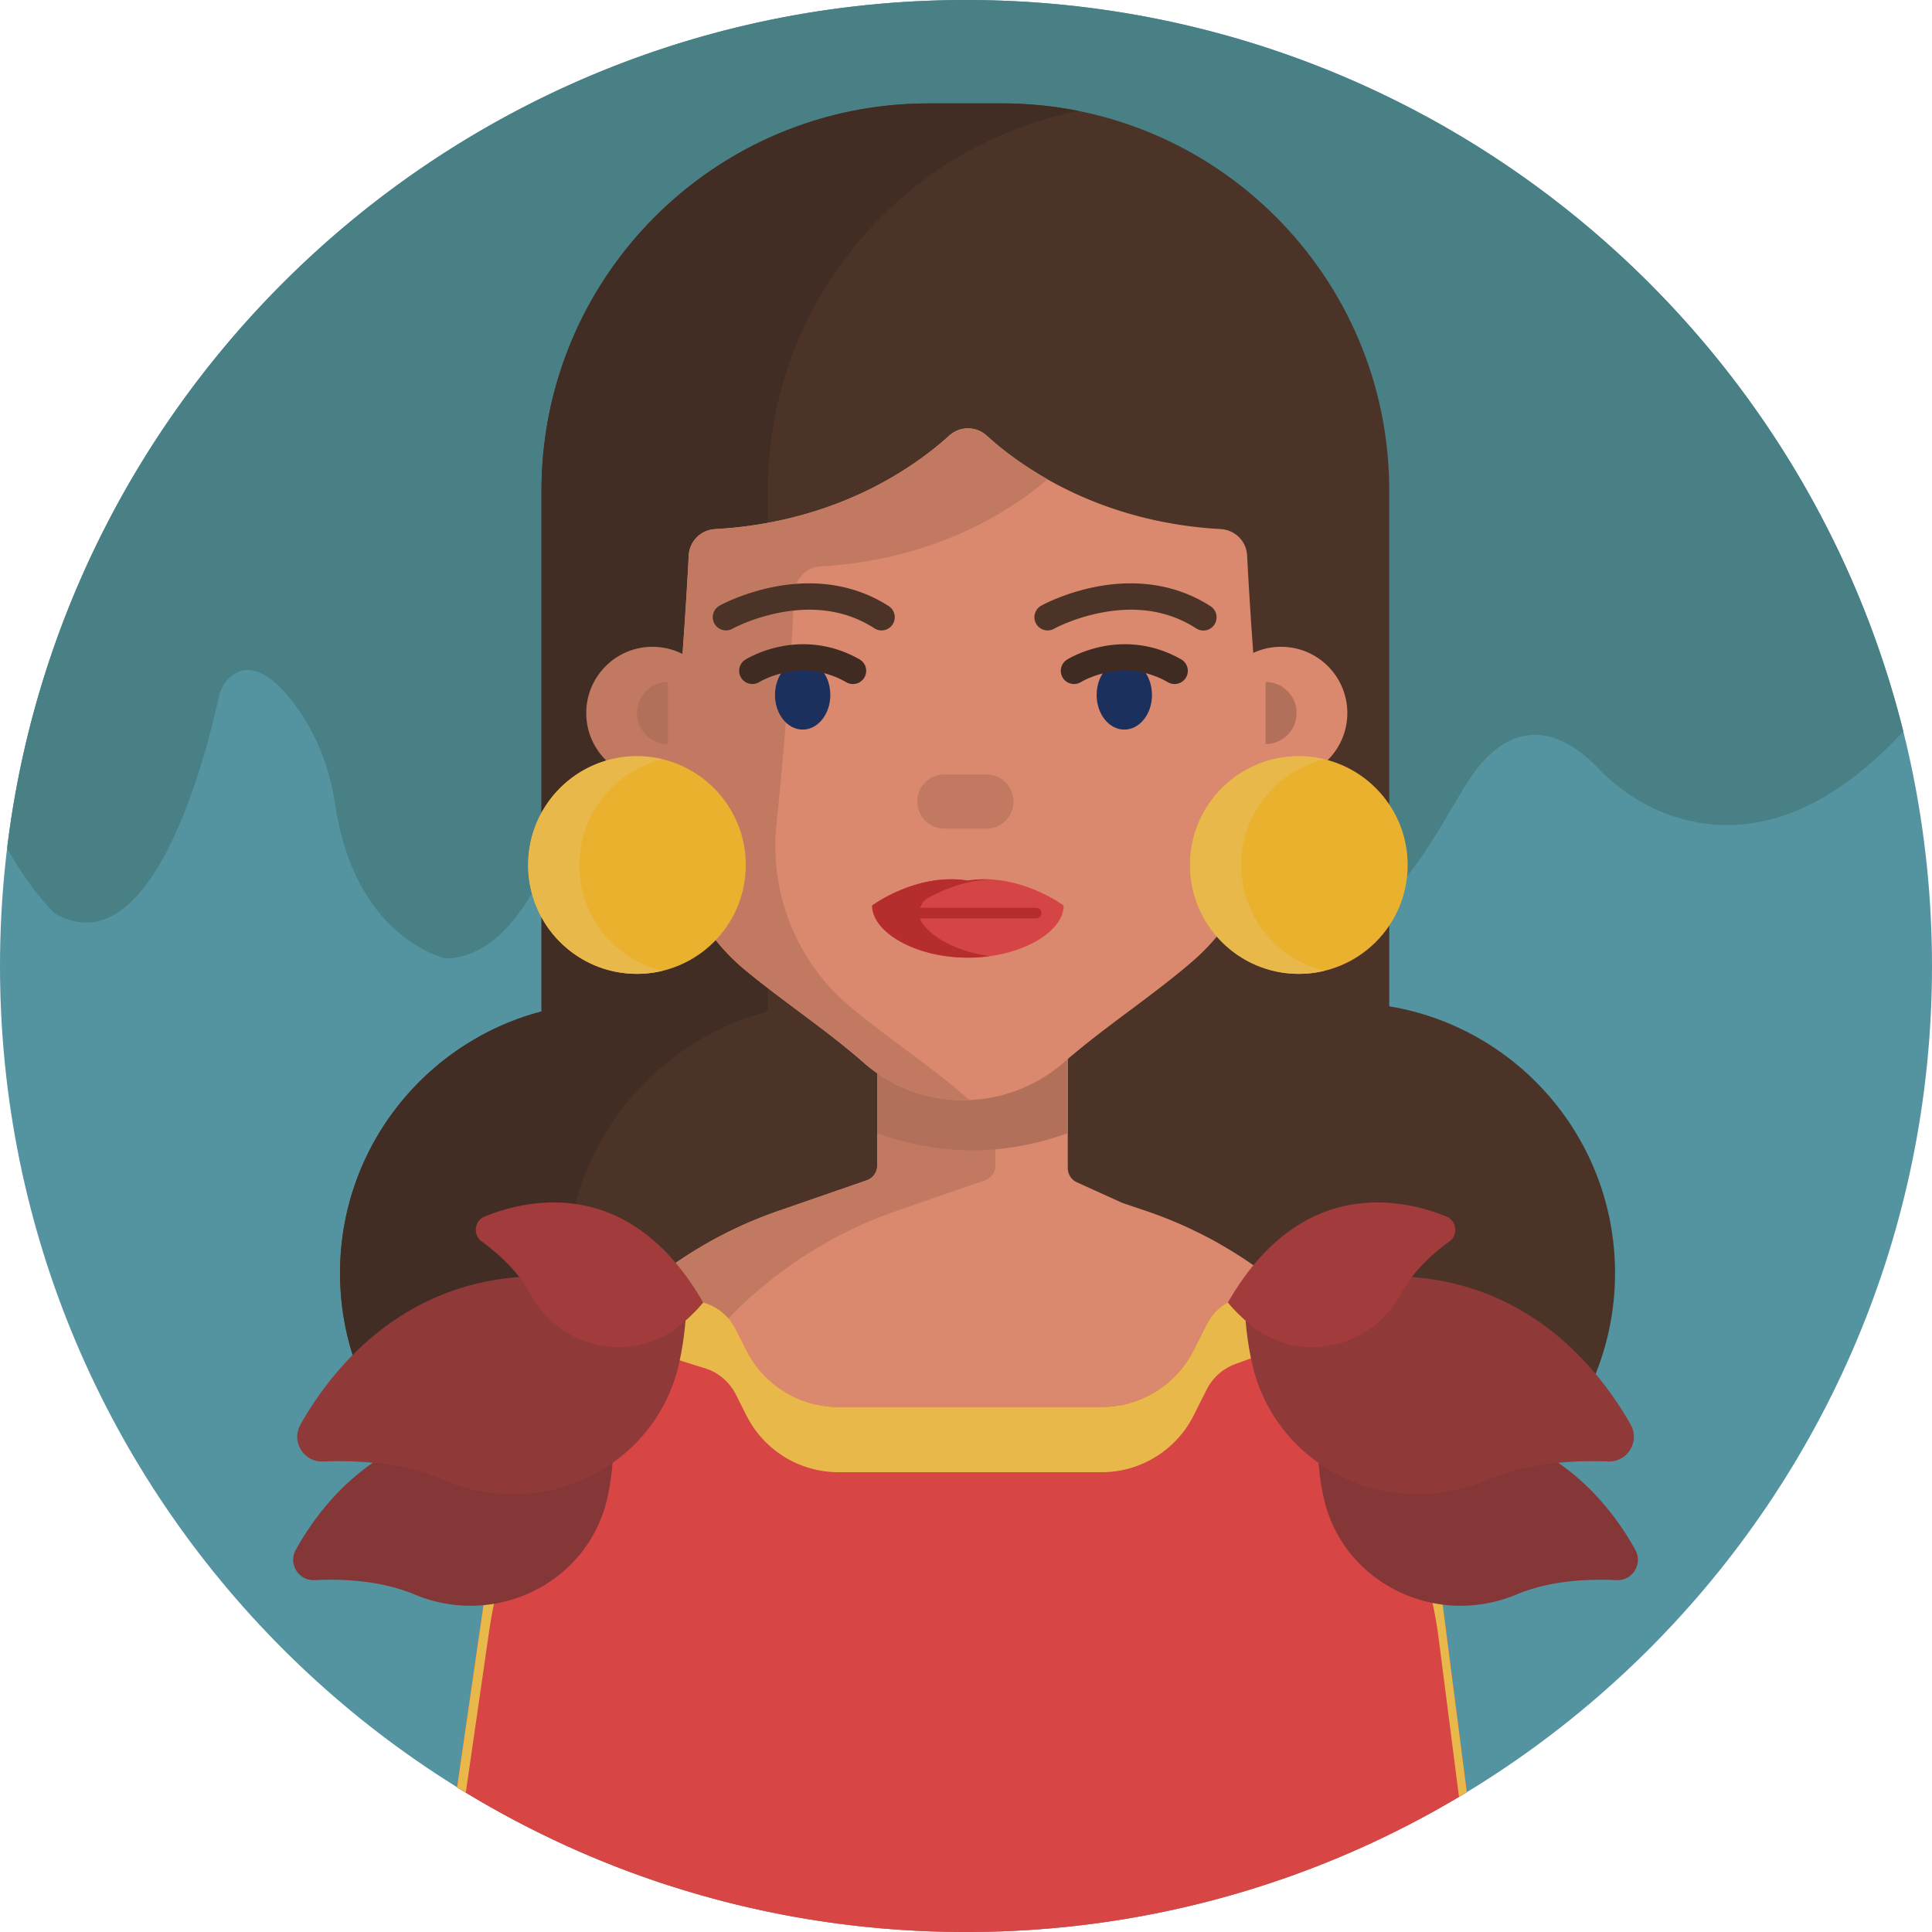 <svg xmlns="http://www.w3.org/2000/svg" viewBox="0 0 512 512" style="enable-background:new 0 0 512 512" xml:space="preserve"><path style="fill:#5493a0" d="M512 256c0 70.692-28.654 134.692-74.981 181.019S326.692 512 256 512s-134.692-28.654-181.019-74.981S0 326.692 0 256 28.654 121.308 74.981 74.981 185.308 0 256 0s134.692 28.654 181.019 74.981S512 185.308 512 256z"/><path style="fill:#498085" d="M504.39 193.8c-7.09 7.73-16.035 15.467-26.386 20.206s-22.109 6.479-34.824 2.214c-3.8-1.275-7.39-3.05-10.725-5.23s-6.415-4.765-9.195-7.66c-3.03-3.16-7.823-7.152-13.471-8.274s-12.154.629-18.609 8.954c-2.17 2.795-4.762 7.362-7.802 12.476-3.04 5.114-6.528 10.774-10.488 15.754-.75.95-1.517 1.872-2.304 2.761s-1.591 1.744-2.416 2.559c-3.955 3.92-8.315 6.88-13.097 7.941s-9.988.224-15.633-3.451c0 0-.867-1.008-2.244-2.775a127.976 127.976 0 0 1-5.296-7.335c-.475-.7-.955-1.43-1.438-2.185-.483-.755-.967-1.535-1.452-2.335a99.305 99.305 0 0 1-3.585-6.37 76.836 76.836 0 0 1-3.135-6.88c-.16-.405-.325-.805-.498-1.2a26.992 26.992 0 0 0-.542-1.17v-.01c-2.045-4.25-4.908-8.023-8.401-11.049s-7.619-5.306-12.189-6.571c-2.675-.745-5.25-1.05-7.417-.581-2.167.469-3.927 1.711-4.972 4.061-.3.675-.598 1.35-.914 2.016s-.651 1.324-1.026 1.964c-1.61 2.765-4.53 7.607-8.389 13.28s-8.656 12.175-14.021 18.26a132.47 132.47 0 0 1-3.486 3.799 106.99 106.99 0 0 1-5.153 5.047c-.516.471-1.036.934-1.561 1.384-.965.84-1.94 1.648-2.922 2.418s-1.972 1.503-2.967 2.193c-.895.625-1.795 1.215-2.699 1.765s-1.811 1.06-2.721 1.525c-5.075 2.63-10.225 3.955-15.245 3.289s-9.91-3.324-14.465-8.659l-2.84-4.33-2.84-4.33-1.755-2.675-1.755-2.675-3.505-5.345-3.505-5.345-4.625-7.05-4.625-7.05c-.01-.02-.023-.038-.036-.055l-.044-.055c-.845-1.285-1.762-2.518-2.752-3.683s-2.052-2.262-3.188-3.277a25.248 25.248 0 0 0-2.42-2l-.01-.018c-.002-.003-.005-.003-.01-.003-.135-.105-.27-.205-.405-.303s-.27-.193-.405-.288c-2.865-1.99-6.342-3.72-9.977-3.969s-7.427.984-10.922 4.919c-.185.21-.368.425-.544.644s-.346.441-.506.666c-.59.795-1.113 1.635-1.57 2.51s-.85 1.785-1.18 2.72c-.12.335-.232.67-.336 1.008s-.199.678-.284 1.022c-.64 2.53-1.702 6.385-3.217 10.82s-3.482 9.45-5.932 14.3c-.395.79-.805 1.577-1.23 2.357s-.865 1.553-1.32 2.313c-2.78 4.695-6.057 8.982-9.864 12.107s-8.141 5.088-13.036 5.133c0 0-5.983-1.293-12.626-7.031S91.485 231.045 88.84 213.26c-.73-4.91-2.008-9.718-3.858-14.283s-4.273-8.888-7.293-12.828c-2.45-3.19-5.16-5.972-7.924-7.457s-5.581-1.672-8.246.328c-.94.71-1.715 1.595-2.316 2.59s-1.029 2.1-1.274 3.25c-1.36 6.34-5.63 24.423-12.855 39.028S27.67 249.62 14.49 242.05c0 0-1.57-1.48-3.93-4.375s-5.51-7.205-8.67-12.865c7.69-63.335 38.512-119.538 83.765-159.906S190.59 0 256 0c59.965 0 115.115 20.62 158.747 55.155S490.495 138.14 504.39 193.8z"/><path style="fill:#4c3328" d="M368.167 266.678V130.002c0-28.33-11.483-53.98-30.049-72.547s-44.216-30.052-72.551-30.052h-19.46c-28.335 0-53.985 11.485-72.551 30.052s-30.049 44.217-30.049 72.547V268.05c-15.363 4.046-28.71 13.06-38.216 25.222s-15.172 27.47-15.172 44.103c0 19.797 8.024 37.72 20.998 50.694s30.897 20.998 50.694 20.998c15.395 0 29.655-4.854 41.336-13.114 11.68-8.26 20.781-19.927 25.858-33.553h60.112c5.077 13.626 14.178 25.293 25.858 33.553 11.68 8.26 25.94 13.114 41.336 13.114 19.797 0 37.72-8.024 50.694-20.998 12.974-12.974 20.998-30.897 20.998-50.694 0-17.777-6.472-34.039-17.187-46.563s-25.674-21.308-42.649-24.134z"/><path style="fill:#422d24" d="M285.839 29.403c-23.48 4.705-44.062 17.425-58.775 35.184s-23.555 40.556-23.555 65.416v138.05c-15.365 4.045-28.712 13.06-38.219 25.221s-15.171 27.469-15.171 44.099c0 14.445 4.272 27.893 11.621 39.146s17.774 20.314 30.079 25.984a70.947 70.947 0 0 1-14.409 4.867 71.895 71.895 0 0 1-15.601 1.703c-19.795 0-37.718-8.025-50.691-21s-20.999-30.9-20.999-50.7c0-16.63 5.665-31.938 15.171-44.099s22.854-21.176 38.219-25.221v-138.05c0-28.33 11.483-53.98 30.049-72.547s44.216-30.052 72.551-30.052h19.46c3.47 0 6.9.173 10.281.509s6.714.835 9.989 1.49z"/><path style="fill:#da896e" d="M388.72 474.95c-.345.21-.69.418-1.035.624l-1.035.616c-19.125 11.375-39.855 20.328-61.77 26.436S279.865 512 256 512c-13.72 0-27.19-1.08-40.327-3.159s-25.942-5.156-38.332-9.151c-9.52-3.075-18.798-6.69-27.794-10.809s-17.711-8.741-26.106-13.831l-1.154-.706c-.384-.236-.766-.474-1.146-.714l3.495-24.12 3.495-24.12.745-5.16.745-5.16a128.633 128.633 0 0 1 1.04-6.1 130.182 130.182 0 0 1 1.34-5.98V402.98a14.565 14.565 0 0 1 .09-.35c.09-.34.177-.677.267-1.014s.182-.671.283-1.006c.205-.785.423-1.567.65-2.346s.465-1.554.71-2.324l.12-.384.12-.376a121.682 121.682 0 0 1 .64-1.92 143.344 143.344 0 0 1 2.1-5.66c.615-1.545 1.265-3.075 1.946-4.588s1.394-3.008 2.134-4.482c1.205-2.4 2.487-4.755 3.845-7.059s2.79-4.556 4.295-6.751c.675-.985 1.363-1.96 2.065-2.924s1.42-1.916 2.155-2.856a86.936 86.936 0 0 1 2.581-3.2c.045-.065.095-.128.146-.189l.154-.181.637-.745c.215-.25.433-.5.653-.745 1.83-2.1 3.732-4.132 5.705-6.092s4.015-3.848 6.125-5.658l.005-.004c.002-.002.005-.001.005.004.035-.04.073-.075.111-.109s.079-.066.119-.101c.015-.015.033-.03.05-.044s.035-.026.05-.036a102.817 102.817 0 0 1 1.88-1.569 103.709 103.709 0 0 1 5.75-4.411c.275-.2.552-.397.831-.594s.559-.391.839-.586h.01c.04-.03.08-.057.119-.084l.111-.076c.335-.23.672-.458 1.011-.684l1.019-.676c.005-.005.012-.01.02-.015l.02-.015c.675-.44 1.353-.872 2.035-1.297s1.37-.842 2.065-1.252a79.05 79.05 0 0 1 2.12-1.23v-.01l.211-.121a15.2 15.2 0 0 0 .219-.129c.82-.455 1.645-.902 2.476-1.34s1.669-.865 2.514-1.28c2.13-1.06 4.297-2.052 6.501-2.977s4.444-1.783 6.719-2.573l2.42-.835 2.42-.835.005-.005.005-.005 2.125-.735 2.125-.735 3.225-1.115 3.225-1.115 3.925-1.36 3.925-1.36c.005 0 .01-.003.015-.005s.01-.005.015-.005c.755-.26 1.4-.72 1.881-1.309a4.124 4.124 0 0 0 .922-2.336c.005-.085.008-.17.008-.255v-39.56h50.5v40.22c0 .805.235 1.575.654 2.227a4.117 4.117 0 0 0 1.756 1.523l6.045 2.74 6.045 2.74 2.485.84 2.485.84.555.185.555.185c.225.075.45.15.675.227.225.077.45.158.675.243a107.909 107.909 0 0 1 6.34 2.44 97.705 97.705 0 0 1 6.095 2.785l.515.255c.34.165.68.335 1.02.507s.68.348 1.02.523c.19.105.38.205.57.305s.38.2.57.305c.8.43 1.59.87 2.374 1.319a116.307 116.307 0 0 1 5.589 3.405c1.073.696 2.133 1.411 3.177 2.146a102.966 102.966 0 0 1 6.2 4.661H338.383c.25.2.497.4.744.603s.491.407.736.617l.001-.004c.001-.001.004-.001.009.004.195.16.39.323.585.487s.39.332.585.503c.045.04.092.08.14.12.048.04.095.08.14.12H341.333c.035.035.07.068.105.099l.105.091c.045.035.087.07.129.105l.121.105.494.431c.164.144.326.289.486.439.24.21.477.42.714.633a47.027 47.027 0 0 1 .802.738l.104.09c.1.095.203.19.306.286a110.971 110.971 0 0 1 4.241 4.16 113.412 113.412 0 0 1 3.732 4.054 37.928 37.928 0 0 1 .85.97h.01c.02.03.043.057.066.085l.074.085c.18.21.358.417.534.625.176.208.351.415.526.625.005.01.01.018.015.024l.015.016h.01a.887.887 0 0 0 .11.14c.4.48.795.965 1.186 1.454a115.54 115.54 0 0 1 2.305 2.969c.376.5.749 1.002 1.119 1.507a118.579 118.579 0 0 1 4.534 6.705 115.932 115.932 0 0 1 4.076 7.035 93.439 93.439 0 0 1 1.45 2.809 117.705 117.705 0 0 1 7.04 17.28c.49 1.535.95 3.083 1.379 4.642s.826 3.132 1.191 4.717c.455 1.945.86 3.91 1.216 5.891s.664 3.979.924 5.989l.515 4.01.515 4.01 3.195 24.855 3.193 24.854z"/><path style="fill:#c17a61" d="M232.47 269.35h31.34v39.56a4.342 4.342 0 0 1-.031.51c-.1.775-.417 1.493-.899 2.081s-1.126 1.049-1.881 1.309c-.005 0-.01.003-.015.005s-.01.005-.015.005l-3.925 1.36-3.925 1.36-3.225 1.115-3.225 1.115-2.125.735-2.125.735-.005.005-.005.005-2.42.835-2.42.835c-2.275.79-4.515 1.648-6.719 2.573s-4.371 1.918-6.501 2.977c-.845.415-1.683.843-2.514 1.28s-1.656.885-2.476 1.34c-.075.045-.147.088-.219.129l-.21.121v.01a112.797 112.797 0 0 0-14.97 10.129 113.266 113.266 0 0 0-10.899 9.91c-.71.73-1.408 1.47-2.095 2.219s-1.365 1.506-2.035 2.271c-.22.245-.437.495-.652.745l-.637.745a115.263 115.263 0 0 0-4.73 6.02 99.33 99.33 0 0 0-2.37 3.33c-.665.975-1.318 1.96-1.955 2.955s-1.26 2-1.865 3.015c-.53.875-1.045 1.758-1.548 2.646s-.992 1.784-1.472 2.684c-.855 1.6-1.672 3.22-2.451 4.861s-1.519 3.304-2.219 4.989l-.359.865c-.119.288-.236.575-.351.865a138.737 138.737 0 0 0-2.424 6.616 111.121 111.121 0 0 0-1.154 3.664 90.313 90.313 0 0 0-.763 2.73c-.115.395-.222.788-.327 1.181s-.207.789-.312 1.189V402.989a132.975 132.975 0 0 0-1.35 6.03 142.929 142.929 0 0 0-1.03 6.05l-4.625 31.925-4.625 31.925c.995.945 2 1.878 3.014 2.8s2.036 1.835 3.066 2.74c3.125 2.74 6.318 5.38 9.576 7.919s6.584 4.976 9.974 7.311c-9.52-3.075-18.798-6.69-27.794-10.809s-17.711-8.741-26.106-13.831l-1.154-.706c-.384-.236-.766-.474-1.146-.714l3.495-24.12 3.495-24.12.745-5.16.745-5.16a128.633 128.633 0 0 1 1.04-6.1 130.182 130.182 0 0 1 1.34-5.98V402.979a14.565 14.565 0 0 1 .09-.35c.09-.34.177-.677.267-1.014s.182-.671.283-1.006c.205-.785.423-1.567.65-2.346s.465-1.554.71-2.324l.12-.384.12-.376a121.682 121.682 0 0 1 .64-1.92 143.344 143.344 0 0 1 2.1-5.66c.615-1.545 1.265-3.075 1.946-4.588s1.394-3.008 2.134-4.482c1.205-2.4 2.487-4.755 3.845-7.059s2.79-4.556 4.295-6.751c.675-.985 1.363-1.96 2.065-2.924s1.42-1.916 2.155-2.856a86.936 86.936 0 0 1 2.581-3.2c.045-.065.095-.128.146-.189l.154-.181.637-.745c.215-.25.433-.5.653-.745 1.83-2.1 3.732-4.132 5.705-6.092s4.015-3.848 6.125-5.658l.12-.105.12-.105c.015-.015.033-.03.05-.044s.035-.026.05-.036a102.817 102.817 0 0 1 1.88-1.569 103.709 103.709 0 0 1 5.75-4.411c.28-.2.56-.397.84-.594s.56-.391.84-.586c.04-.03.08-.057.119-.084l.111-.076c.335-.23.672-.458 1.011-.684l1.019-.676c.005-.005.012-.01.02-.015l.02-.015c.675-.44 1.353-.872 2.035-1.297s1.37-.842 2.065-1.252a79.05 79.05 0 0 1 2.12-1.23v-.01l.211-.121a15.2 15.2 0 0 0 .219-.129c.82-.455 1.645-.902 2.476-1.34s1.669-.865 2.514-1.28c2.13-1.06 4.297-2.052 6.501-2.977s4.444-1.783 6.719-2.573l2.42-.835 2.42-.835.005-.005.005-.005 2.125-.735 2.125-.735 3.225-1.115 3.225-1.115 3.925-1.36 3.925-1.36c.005 0 .01-.003.015-.005s.01-.005.015-.005c.755-.26 1.4-.72 1.881-1.309a4.124 4.124 0 0 0 .922-2.336c.005-.085.008-.17.008-.255v-39.56z"/><path style="fill:#b2705a" d="M282.797 279.018h-50.33v21.334c8.388 3 16.777 4.5 25.165 4.5 8.388 0 16.777-1.5 25.165-4.5v-21.334z"/><path style="fill:#da896e" d="M251.557 115.434c-4.407 4.006-11.765 9.746-22.102 14.712-10.337 4.966-23.652 9.16-39.973 10.073a7.392 7.392 0 0 0-4.821 2.152 7.321 7.321 0 0 0-2.146 4.816c-.289 5.581-.789 14.287-1.563 24.916s-1.822 23.183-3.207 36.457a55.655 55.655 0 0 0 3.849 26.875 55.437 55.437 0 0 0 16.111 21.842c5.08 4.175 10.437 8.118 15.755 12.099 5.318 3.981 10.598 8 15.527 12.325 7.566 6.641 17.029 9.904 26.495 9.851a40.604 40.604 0 0 0 26.516-10.048c5.381-4.703 11.173-9.047 16.971-13.38s11.601-8.655 17.005-13.314a56.042 56.042 0 0 0 15.434-21.585 55.3 55.3 0 0 0 3.696-26.252 1190.218 1190.218 0 0 1-3.089-35.508 1203.257 1203.257 0 0 1-1.517-24.282 7.317 7.317 0 0 0-2.146-4.814 7.4 7.4 0 0 0-4.821-2.15c-16.322-.913-29.637-5.106-39.973-10.073-10.337-4.966-17.695-10.706-22.102-14.712a7.347 7.347 0 0 0-9.899 0z"/><path style="fill:#c17a61" d="M205.772 218.443c-.97 9.275.415 18.492 3.845 26.871s8.905 15.919 16.115 21.839c5.065 4.165 10.405 8.1 15.709 12.071s10.571 7.979 15.491 12.289a40.108 40.108 0 0 1-14.706-2.138 39.5 39.5 0 0 1-13.214-7.672c-4.93-4.325-10.21-8.345-15.527-12.328-5.318-3.983-10.673-7.927-15.753-12.102-7.21-5.92-12.685-13.46-16.115-21.839s-4.815-17.596-3.845-26.871a1180.805 1180.805 0 0 0 3.206-36.461 1217.994 1217.994 0 0 0 1.564-24.919 7.29 7.29 0 0 1 2.143-4.811 7.405 7.405 0 0 1 4.828-2.149c16.32-.915 29.635-5.11 39.971-10.078 10.336-4.968 17.694-10.708 22.099-14.713 1.405-1.275 3.177-1.912 4.95-1.912s3.545.637 4.95 1.912c1.75 1.595 3.97 3.465 6.661 5.45s5.854 4.085 9.489 6.14c-4.855 4.13-12.278 9.472-22.29 13.995-10.012 4.522-22.615 8.225-37.83 9.075a7.432 7.432 0 0 0-4.828 2.157 7.3 7.3 0 0 0-2.143 4.812c-.29 5.58-.79 14.288-1.564 24.919a1177.242 1177.242 0 0 1-3.206 36.463z"/><path style="fill:#c17a61" d="M155.362 188.963c0 4.847 1.965 9.235 5.141 12.411a17.497 17.497 0 0 0 12.411 5.141c4.847 0 9.235-1.965 12.411-5.141a17.497 17.497 0 0 0 5.141-12.411c0-4.847-1.965-9.235-5.141-12.411a17.497 17.497 0 0 0-12.411-5.141 17.497 17.497 0 0 0-12.411 5.141 17.5 17.5 0 0 0-5.141 12.411z"/><path style="fill:#da896e" d="M321.952 188.963c0 4.847 1.965 9.235 5.141 12.411a17.497 17.497 0 0 0 12.411 5.141c4.847 0 9.235-1.965 12.411-5.141a17.497 17.497 0 0 0 5.141-12.411c0-4.847-1.965-9.235-5.141-12.411a17.497 17.497 0 0 0-12.411-5.141 17.497 17.497 0 0 0-12.411 5.141 17.497 17.497 0 0 0-5.141 12.411z"/><path style="fill:#4c3328" d="M192.395 167.067a3.5 3.5 0 0 1-1.707-6.558c.246-.137 6.115-3.372 14.486-5 11.266-2.194 21.758-.423 30.345 5.117 1.625 1.048 2.091 3.214 1.043 4.838s-3.214 2.092-4.838 1.043c-7.139-4.606-15.622-5.994-25.213-4.127-7.288 1.417-12.365 4.216-12.416 4.244-.54.3-1.124.443-1.7.443z"/><path style="fill:#1b305c" d="M220.045 184.176c0 2.534-.821 4.827-2.148 6.488s-3.16 2.687-5.185 2.687c-2.025 0-3.858-1.027-5.185-2.687s-2.148-3.954-2.148-6.488c0-2.534.821-4.827 2.148-6.488s3.16-2.687 5.185-2.687c2.025 0 3.858 1.027 5.185 2.687s2.148 3.955 2.148 6.488z"/><path style="fill:#4c3328" d="M277.635 167.067a3.5 3.5 0 0 1-1.707-6.558c.245-.137 6.114-3.372 14.486-5 11.263-2.192 21.757-.423 30.344 5.117a3.5 3.5 0 1 1-3.795 5.881c-7.138-4.604-15.621-5.995-25.212-4.127-7.289 1.417-12.366 4.216-12.417 4.244-.538.3-1.123.443-1.699.443z"/><path style="fill:#1b305c" d="M305.286 184.176c0 2.534-.821 4.827-2.148 6.488-1.327 1.66-3.16 2.687-5.185 2.687s-3.858-1.027-5.185-2.687c-1.327-1.66-2.148-3.954-2.148-6.488 0-2.534.821-4.827 2.148-6.488 1.327-1.66 3.16-2.687 5.185-2.687s3.858 1.027 5.185 2.687c1.327 1.661 2.148 3.955 2.148 6.488z"/><path style="fill:#402b23" d="M226.042 181.279a3.485 3.485 0 0 1-1.733-.461c-5.048-2.885-10.481-3.763-16.149-2.609-4.158.846-6.898 2.521-6.925 2.538a3.507 3.507 0 0 1-4.816-1.117 3.493 3.493 0 0 1 1.092-4.81c.151-.096 3.772-2.355 9.254-3.471 7.28-1.479 14.546-.307 21.018 3.391a3.5 3.5 0 0 1-1.741 6.539zM311.283 181.279a3.48 3.48 0 0 1-1.733-.461c-5.047-2.884-10.479-3.762-16.15-2.609-4.156.846-6.897 2.521-6.925 2.538-1.64 1.014-3.795.517-4.816-1.117s-.537-3.781 1.092-4.81c.151-.096 3.772-2.355 9.255-3.47 7.276-1.479 14.547-.307 21.018 3.391a3.5 3.5 0 0 1-1.741 6.538z"/><path style="fill:#c17a61" d="M261.397 219.604h-11.12a7.168 7.168 0 0 1-5.084-2.106 7.167 7.167 0 0 1-2.106-5.084c0-1.985.805-3.783 2.106-5.084s3.098-2.106 5.084-2.106h11.12c1.985 0 3.783.805 5.084 2.106s2.106 3.098 2.106 5.084a7.168 7.168 0 0 1-2.106 5.084 7.168 7.168 0 0 1-5.084 2.106z"/><path style="fill:#d54545" d="M256.505 233.368c-6.783-1.101-13.129.551-17.778 2.478s-7.603 4.13-7.603 4.13c0 3.504 2.841 6.958 7.434 9.536 4.593 2.578 10.938 4.28 17.947 4.28 7.009 0 13.354-1.702 17.947-4.28 4.593-2.578 7.434-6.032 7.434-9.536 0 0-2.954-2.203-7.603-4.13-4.649-1.927-10.994-3.579-17.778-2.478z"/><path style="fill:#b52d2d" d="M274.565 240.576H243.85c.175-.535.44-1.043.796-1.491s.802-.836 1.338-1.133c1.739-.963 4.099-2.108 6.885-3.052s5.999-1.686 9.443-1.845a28.138 28.138 0 0 0-2.861-.002c-.969.05-1.951.152-2.942.314-6.782-1.099-13.128.553-17.779 2.479-4.651 1.927-7.606 4.128-7.606 4.128 0 3.502 2.841 6.956 7.435 9.534 4.594 2.578 10.94 4.281 17.95 4.281 1.003 0 1.991-.036 2.961-.104s1.922-.167 2.853-.293c-4.076-.563-7.774-1.695-10.832-3.196-3.058-1.501-5.474-3.372-6.986-5.412a4.07 4.07 0 0 1-.401-.672 5.548 5.548 0 0 1-.275-.711h30.736a1.41 1.41 0 0 0 1.414-1.414 1.409 1.409 0 0 0-1.414-1.411z"/><path style="fill:#e9b12d" d="M139.963 229.243c0 7.964 3.228 15.173 8.447 20.392 5.219 5.219 12.428 8.447 20.392 8.447 7.964 0 15.173-3.228 20.392-8.447 5.219-5.219 8.447-12.428 8.447-20.392 0-7.964-3.228-15.173-8.447-20.392s-12.428-8.447-20.392-8.447c-7.964 0-15.173 3.228-20.392 8.447-5.219 5.219-8.447 12.428-8.447 20.392z"/><path style="fill:#e8b94a" d="M175.593 257.273a28.387 28.387 0 0 1-3.331.604 29.049 29.049 0 0 1-3.459.206c-7.965 0-15.175-3.228-20.394-8.446-5.219-5.219-8.446-12.429-8.446-20.394s3.228-15.175 8.446-20.394a28.75 28.75 0 0 1 20.394-8.446c1.17 0 2.325.07 3.459.206 1.134.136 2.246.339 3.331.604-6.325 1.52-11.84 5.13-15.774 10.059a28.71 28.71 0 0 0-6.286 17.971 28.716 28.716 0 0 0 6.286 17.971c3.934 4.929 9.449 8.539 15.774 10.059z"/><path style="fill:#e9b12d" d="M315.37 229.243c0 7.964 3.228 15.173 8.447 20.392 5.219 5.219 12.428 8.447 20.392 8.447s15.173-3.228 20.392-8.447c5.219-5.219 8.447-12.428 8.447-20.392 0-7.964-3.228-15.173-8.447-20.392s-12.428-8.447-20.392-8.447-15.173 3.228-20.392 8.447-8.447 12.428-8.447 20.392z"/><path style="fill:#e8b94a" d="M351 257.273a28.387 28.387 0 0 1-3.331.604 29.049 29.049 0 0 1-3.459.206c-7.965 0-15.175-3.228-20.394-8.446-5.219-5.219-8.446-12.429-8.446-20.394s3.228-15.175 8.446-20.394a28.75 28.75 0 0 1 20.394-8.446c1.17 0 2.325.07 3.459.206 1.134.136 2.246.339 3.331.604-6.325 1.52-11.84 5.13-15.774 10.059a28.71 28.71 0 0 0-6.286 17.971 28.716 28.716 0 0 0 6.286 17.971c3.934 4.929 9.449 8.539 15.774 10.059z"/><path style="fill:#d74545" d="M388.72 474.95c-.345.21-.69.418-1.035.624l-1.035.616c-19.125 11.375-39.855 20.328-61.77 26.436S279.865 512 256 512c-13.72 0-27.19-1.08-40.327-3.159s-25.942-5.156-38.332-9.151c-9.52-3.075-18.798-6.69-27.794-10.809s-17.711-8.741-26.106-13.831l-1.154-.706c-.384-.236-.766-.474-1.146-.714l3.495-24.12 3.495-24.12.745-5.16.745-5.16a128.633 128.633 0 0 1 1.04-6.1 130.182 130.182 0 0 1 1.34-5.98V402.98a14.565 14.565 0 0 1 .09-.35c.09-.34.177-.677.267-1.014s.182-.671.283-1.006c.205-.785.423-1.567.65-2.346s.465-1.554.71-2.324l.12-.384.12-.376a121.682 121.682 0 0 1 .64-1.92 143.344 143.344 0 0 1 2.1-5.66c.615-1.545 1.265-3.075 1.946-4.588s1.394-3.008 2.134-4.482c1.205-2.4 2.487-4.755 3.845-7.059s2.79-4.556 4.295-6.751c.675-.985 1.363-1.96 2.065-2.924s1.42-1.916 2.155-2.856a86.936 86.936 0 0 1 2.581-3.2c.045-.065.095-.128.146-.189l.154-.181.637-.745c.215-.25.433-.5.653-.745 1.83-2.1 3.732-4.132 5.705-6.092s4.015-3.848 6.125-5.658l.005-.004c.002-.002.005-.001.005.004.035-.04.073-.075.111-.109s.079-.066.119-.101c.015-.015.033-.03.05-.044s.035-.026.05-.036a102.817 102.817 0 0 1 1.88-1.569 190.697 190.697 0 0 0 5.3 1.88l.926.315a202.922 202.922 0 0 0 4.784 1.565c.605.19 1.215.382 1.831.574s1.239.381 1.869.566v.01l.155.045.155.045a13.726 13.726 0 0 1 6.4 4.12 14.109 14.109 0 0 1 1.95 2.89l1.405 2.785 1.405 2.785a173.078 173.078 0 0 0 .45.86c.155.28.313.558.475.831s.33.544.505.809a28.448 28.448 0 0 0 2.26 3.04c.205.235.415.47.629.7s.431.455.651.67c.105.11.215.22.326.33l.334.33a25.064 25.064 0 0 0 1.765 1.524l.365.286a25.685 25.685 0 0 0 3.099 2.06 29.043 29.043 0 0 0 2.49 1.26c1.705.75 3.495 1.33 5.341 1.723s3.749.598 5.679.598h69.76a26.602 26.602 0 0 0 2.03-.08 27.278 27.278 0 0 0 22.34-14.94l1.73-3.445 1.73-3.445c.3-.6.642-1.175 1.024-1.719s.801-1.056 1.256-1.531a14.03 14.03 0 0 1 3.41-2.629c.135-.08.275-.155.416-.226a14.84 14.84 0 0 1 1.036-.469c.208-.082.418-.16.628-.235.45-.16.9-.32 1.35-.482.45-.163.9-.328 1.35-.498.45-.17.9-.337 1.35-.506.45-.169.9-.339 1.35-.514a199.095 199.095 0 0 0 5.42-2.18H338.381l.744.61c.247.203.491.405.736.61l.001-.004c.001-.001.004-.001.009.004.195.16.39.323.585.487s.39.332.585.503c.045.04.092.08.14.12.048.04.095.08.14.12H341.331c.035.035.07.068.105.099l.105.091.614.54c.204.18.406.36.606.54l.009-.008.001.008.714.64a84.882 84.882 0 0 1 .802.73l.104.09c.105.1.207.198.31.294s.205.191.31.286c1.34 1.255 2.65 2.545 3.927 3.866s2.522 2.674 3.732 4.054a37.928 37.928 0 0 1 .85.97c.025.03.05.057.075.085.025.027.05.055.075.085.18.21.358.417.534.625.176.208.351.415.526.625.005.01.01.018.015.024l.015.016.06.074c.02.024.04.046.06.066.4.48.795.965 1.186 1.454a115.54 115.54 0 0 1 2.305 2.969c.376.5.749 1.002 1.119 1.507a118.579 118.579 0 0 1 4.534 6.705 115.932 115.932 0 0 1 4.076 7.035 93.439 93.439 0 0 1 1.45 2.809 117.705 117.705 0 0 1 7.04 17.28c.49 1.535.95 3.083 1.379 4.642s.826 3.132 1.191 4.717c.455 1.945.86 3.91 1.216 5.891s.664 3.979.924 5.989l.515 4.01.515 4.01 3.195 24.855 3.195 24.854z"/><path style="fill:#e8b94a" d="M388.72 474.95c-.345.21-.69.418-1.035.624l-1.035.616-2.675-20.845L381.3 434.5a120.453 120.453 0 0 0-1.651-9.69 118.56 118.56 0 0 0-5.33-18.02 119.105 119.105 0 0 0-6.22-13.62c-1.16-2.18-2.387-4.312-3.679-6.4a119.274 119.274 0 0 0-4.931-7.34c-3.02-4.15-6.303-8.093-9.828-11.799s-7.292-7.176-11.282-10.381H338.369c-1.145.48-2.285.945-3.424 1.397a224.29 224.29 0 0 1-3.416 1.323 202.77 202.77 0 0 1-3.98 1.45 13.881 13.881 0 0 0-4.54 2.66 13.83 13.83 0 0 0-3.22 4.16l-1.735 3.445-1.735 3.445a27.312 27.312 0 0 1-11.711 11.9 26.926 26.926 0 0 1-6.083 2.317 27.325 27.325 0 0 1-6.578.802h-69.76a27.285 27.285 0 0 1-9.909-1.86 27.329 27.329 0 0 1-14.46-13.16l-1.405-2.785-1.405-2.785c-.85-1.69-2.03-3.173-3.451-4.368s-3.084-2.102-4.899-2.642a181.237 181.237 0 0 1-3.75-1.16c-.47-.145-.935-.293-1.396-.441s-.919-.299-1.374-.449a242.271 242.271 0 0 1-8.5-2.95 114.346 114.346 0 0 0-13.44 12.919c-.1.115-.202.23-.305.345s-.205.23-.305.345c-.22.245-.438.495-.653.745l-.637.745a113.354 113.354 0 0 0-5.96 7.721 51.556 51.556 0 0 0-1.141 1.63c-1.495 2.18-2.917 4.415-4.265 6.7s-2.62 4.62-3.815 7c-.74 1.46-1.447 2.94-2.124 4.438a116.795 116.795 0 0 0-2.016 4.742 138.737 138.737 0 0 0-2.424 6.616 121.682 121.682 0 0 0-1.154 3.664 90.298 90.298 0 0 0-.762 2.73c-.115.395-.223.787-.328 1.181s-.207.789-.312 1.189V420.269c-.195.785-.385 1.575-.566 2.369s-.354 1.591-.514 2.391c-.05.205-.095.407-.137.61s-.083.405-.123.61a128.633 128.633 0 0 0-1.04 6.1l-3.09 21.35-3.09 21.35-1.154-.706c-.384-.236-.766-.474-1.146-.714l3.495-24.12 3.495-24.12.745-5.16.745-5.16a128.633 128.633 0 0 1 1.04-6.1 130.182 130.182 0 0 1 1.34-5.98V402.979a14.565 14.565 0 0 1 .09-.35c.09-.34.177-.677.267-1.014s.182-.671.283-1.006c.205-.785.423-1.567.65-2.346s.465-1.554.71-2.324l.12-.384.12-.376a121.682 121.682 0 0 1 .64-1.92 143.344 143.344 0 0 1 2.1-5.66c.615-1.545 1.265-3.075 1.946-4.588s1.394-3.008 2.134-4.482c1.205-2.4 2.487-4.755 3.845-7.059s2.79-4.556 4.295-6.751c.675-.985 1.363-1.96 2.065-2.924s1.42-1.916 2.155-2.856a86.936 86.936 0 0 1 2.581-3.2c.045-.065.095-.128.146-.189l.154-.181.637-.745c.215-.25.433-.5.653-.745 1.83-2.1 3.732-4.132 5.705-6.092s4.015-3.848 6.125-5.658l.005-.004c.002-.002.005-.001.005.004.035-.04.073-.075.111-.109s.079-.066.119-.101c.015-.015.033-.03.05-.044s.035-.026.05-.036a102.817 102.817 0 0 1 1.88-1.569 304.978 304.978 0 0 0 5.3 1.88l.926.315a177.911 177.911 0 0 0 2.837.94c.643.208 1.292.415 1.947.625.605.19 1.215.382 1.831.574s1.239.381 1.869.566v.01l.155.045.155.045a13.726 13.726 0 0 1 6.4 4.12 14.109 14.109 0 0 1 1.95 2.89l1.405 2.785 1.405 2.785a173.078 173.078 0 0 0 .45.86 32.41 32.41 0 0 0 .98 1.64 28.448 28.448 0 0 0 2.26 3.04c.21.235.42.467.632.696s.428.454.648.674c.105.11.215.22.326.33l.334.33c.23.21.46.417.693.622s.468.408.708.607c.12.1.243.198.365.294l.365.286c.495.38 1 .74 1.516 1.082s1.044.668 1.584.978a29.043 29.043 0 0 0 2.49 1.26c1.705.75 3.495 1.33 5.341 1.723s3.749.598 5.679.598h69.76a26.602 26.602 0 0 0 2.03-.08 27.278 27.278 0 0 0 22.34-14.94l1.735-3.445 1.735-3.445c.305-.6.647-1.172 1.026-1.715a13.74 13.74 0 0 1 1.244-1.535 14.03 14.03 0 0 1 3.41-2.629c.135-.08.275-.155.416-.226a14.84 14.84 0 0 1 1.04-.474c.206-.085.414-.165.624-.24l1.35-.481c.45-.161.9-.324 1.35-.489.45-.17.9-.337 1.35-.506.45-.169.9-.339 1.35-.514a199.095 199.095 0 0 0 5.42-2.18H338.379c.25.2.497.4.744.603s.491.407.736.617l.001-.004c.001-.001.004-.001.009.004.195.16.39.323.585.487s.39.332.585.503c.045.04.092.08.14.12.048.04.095.08.14.12H341.329c.035.035.07.068.105.099l.105.091c.045.035.087.07.129.105l.121.105.489.431c.161.144.321.289.481.439l.009-.008.001.008c.24.21.477.42.714.633a47.027 47.027 0 0 1 .802.738l.104.09c.1.095.203.19.306.286a110.971 110.971 0 0 1 4.241 4.16 113.412 113.412 0 0 1 3.732 4.054l.434.481c.144.161.286.324.426.489.02.03.043.057.066.085l.074.085c.18.21.358.417.534.625.176.208.351.415.526.625.005.005.008.005.009.004l.001-.004c0 .01.005.018.011.024l.019.016a.887.887 0 0 0 .11.14c.4.48.795.965 1.186 1.454a115.54 115.54 0 0 1 2.305 2.969c.376.5.749 1.002 1.119 1.507a118.579 118.579 0 0 1 4.534 6.705 115.932 115.932 0 0 1 4.076 7.035 93.439 93.439 0 0 1 1.45 2.809 117.705 117.705 0 0 1 7.04 17.28c.49 1.535.95 3.083 1.379 4.642s.826 3.132 1.191 4.717c.455 1.945.86 3.91 1.216 5.891s.664 3.979.924 5.989l.515 4.01.515 4.01 3.195 24.855 3.197 24.855z"/><path style="fill:#853737" d="M78.376 410.741c4.42-7.976 12.704-19.513 26.252-26.598 13.548-7.085 32.36-9.718 57.835.114 0 0 .025 1.276-.137 3.44a67.288 67.288 0 0 1-1.258 8.759c-2.414 11.449-9.814 20.232-19.311 25.024-9.496 4.792-21.087 5.592-31.882 1.077-3.108-1.3-6.804-2.389-11.192-3.084-4.388-.695-9.467-.996-15.339-.719-2.105.099-3.857-.983-4.829-2.55-.97-1.567-1.16-3.62-.139-5.463z"/><path style="fill:#903939" d="M79.618 377.538c5.444-9.618 15.611-23.509 32.109-31.947 16.498-8.438 39.326-11.422 70.093.774 0 0 .016 1.547-.204 4.167a81.427 81.427 0 0 1-1.621 10.602c-3.051 13.85-12.117 24.413-23.679 30.116-11.562 5.703-25.619 6.546-38.651.955-3.752-1.61-8.221-2.97-13.531-3.861-5.31-.89-11.463-1.311-18.582-1.039-2.552.097-4.664-1.233-5.824-3.144-1.16-1.911-1.368-4.401-.11-6.623z"/><path style="fill:#a23c3c" d="M128.472 322.376c5.965-2.413 15.631-5.064 26.208-2.935s22.064 9.035 31.674 25.738c0 0-.553.711-1.602 1.826a47.246 47.246 0 0 1-4.579 4.246c-6.407 5.209-14.365 6.741-21.701 5.154-7.336-1.587-14.05-6.294-17.966-13.563-1.127-2.093-2.672-4.331-4.77-6.66-2.098-2.329-4.751-4.749-8.095-7.204-1.199-.88-1.68-2.251-1.517-3.542s.97-2.502 2.348-3.06z"/><path style="fill:#853737" d="M433.384 410.741c-4.42-7.976-12.704-19.513-26.252-26.598-13.548-7.085-32.36-9.718-57.836.114 0 0-.025 1.276.137 3.44a67.288 67.288 0 0 0 1.258 8.759c2.414 11.449 9.814 20.232 19.311 25.024 9.496 4.792 21.087 5.592 31.882 1.077 3.108-1.3 6.804-2.389 11.192-3.084 4.388-.695 9.467-.996 15.339-.719 2.105.099 3.857-.983 4.829-2.55.972-1.567 1.162-3.62.14-5.463z"/><path style="fill:#903939" d="M432.143 377.538c-5.444-9.618-15.611-23.509-32.109-31.947-16.498-8.438-39.326-11.422-70.093.774 0 0-.016 1.547.204 4.167.22 2.62.676 6.312 1.621 10.602 3.051 13.85 12.117 24.413 23.679 30.116s25.619 6.546 38.651.955c3.752-1.61 8.22-2.97 13.531-3.861 5.31-.89 11.463-1.311 18.582-1.039 2.552.097 4.664-1.233 5.824-3.144s1.368-4.401.11-6.623z"/><path style="fill:#a23c3c" d="M383.288 322.376c-5.965-2.413-15.631-5.064-26.208-2.935s-22.064 9.035-31.674 25.738c0 0 .553.711 1.602 1.826a47.246 47.246 0 0 0 4.579 4.246c6.407 5.209 14.365 6.741 21.701 5.154 7.336-1.587 14.05-6.294 17.966-13.563 1.127-2.093 2.672-4.331 4.77-6.66 2.098-2.329 4.751-4.749 8.095-7.204 1.199-.88 1.68-2.251 1.517-3.542s-.969-2.502-2.348-3.06z"/><path style="fill:#b2705a" d="M177.025 180.74c-2.271 0-4.326.92-5.814 2.408-1.488 1.488-2.408 3.544-2.408 5.814s.92 4.326 2.408 5.815a8.197 8.197 0 0 0 5.814 2.408V180.74zM335.391 197.186c2.271 0 4.326-.92 5.815-2.408s2.408-3.544 2.408-5.814-.92-4.326-2.408-5.815-3.544-2.408-5.815-2.408v16.445z"/></svg>